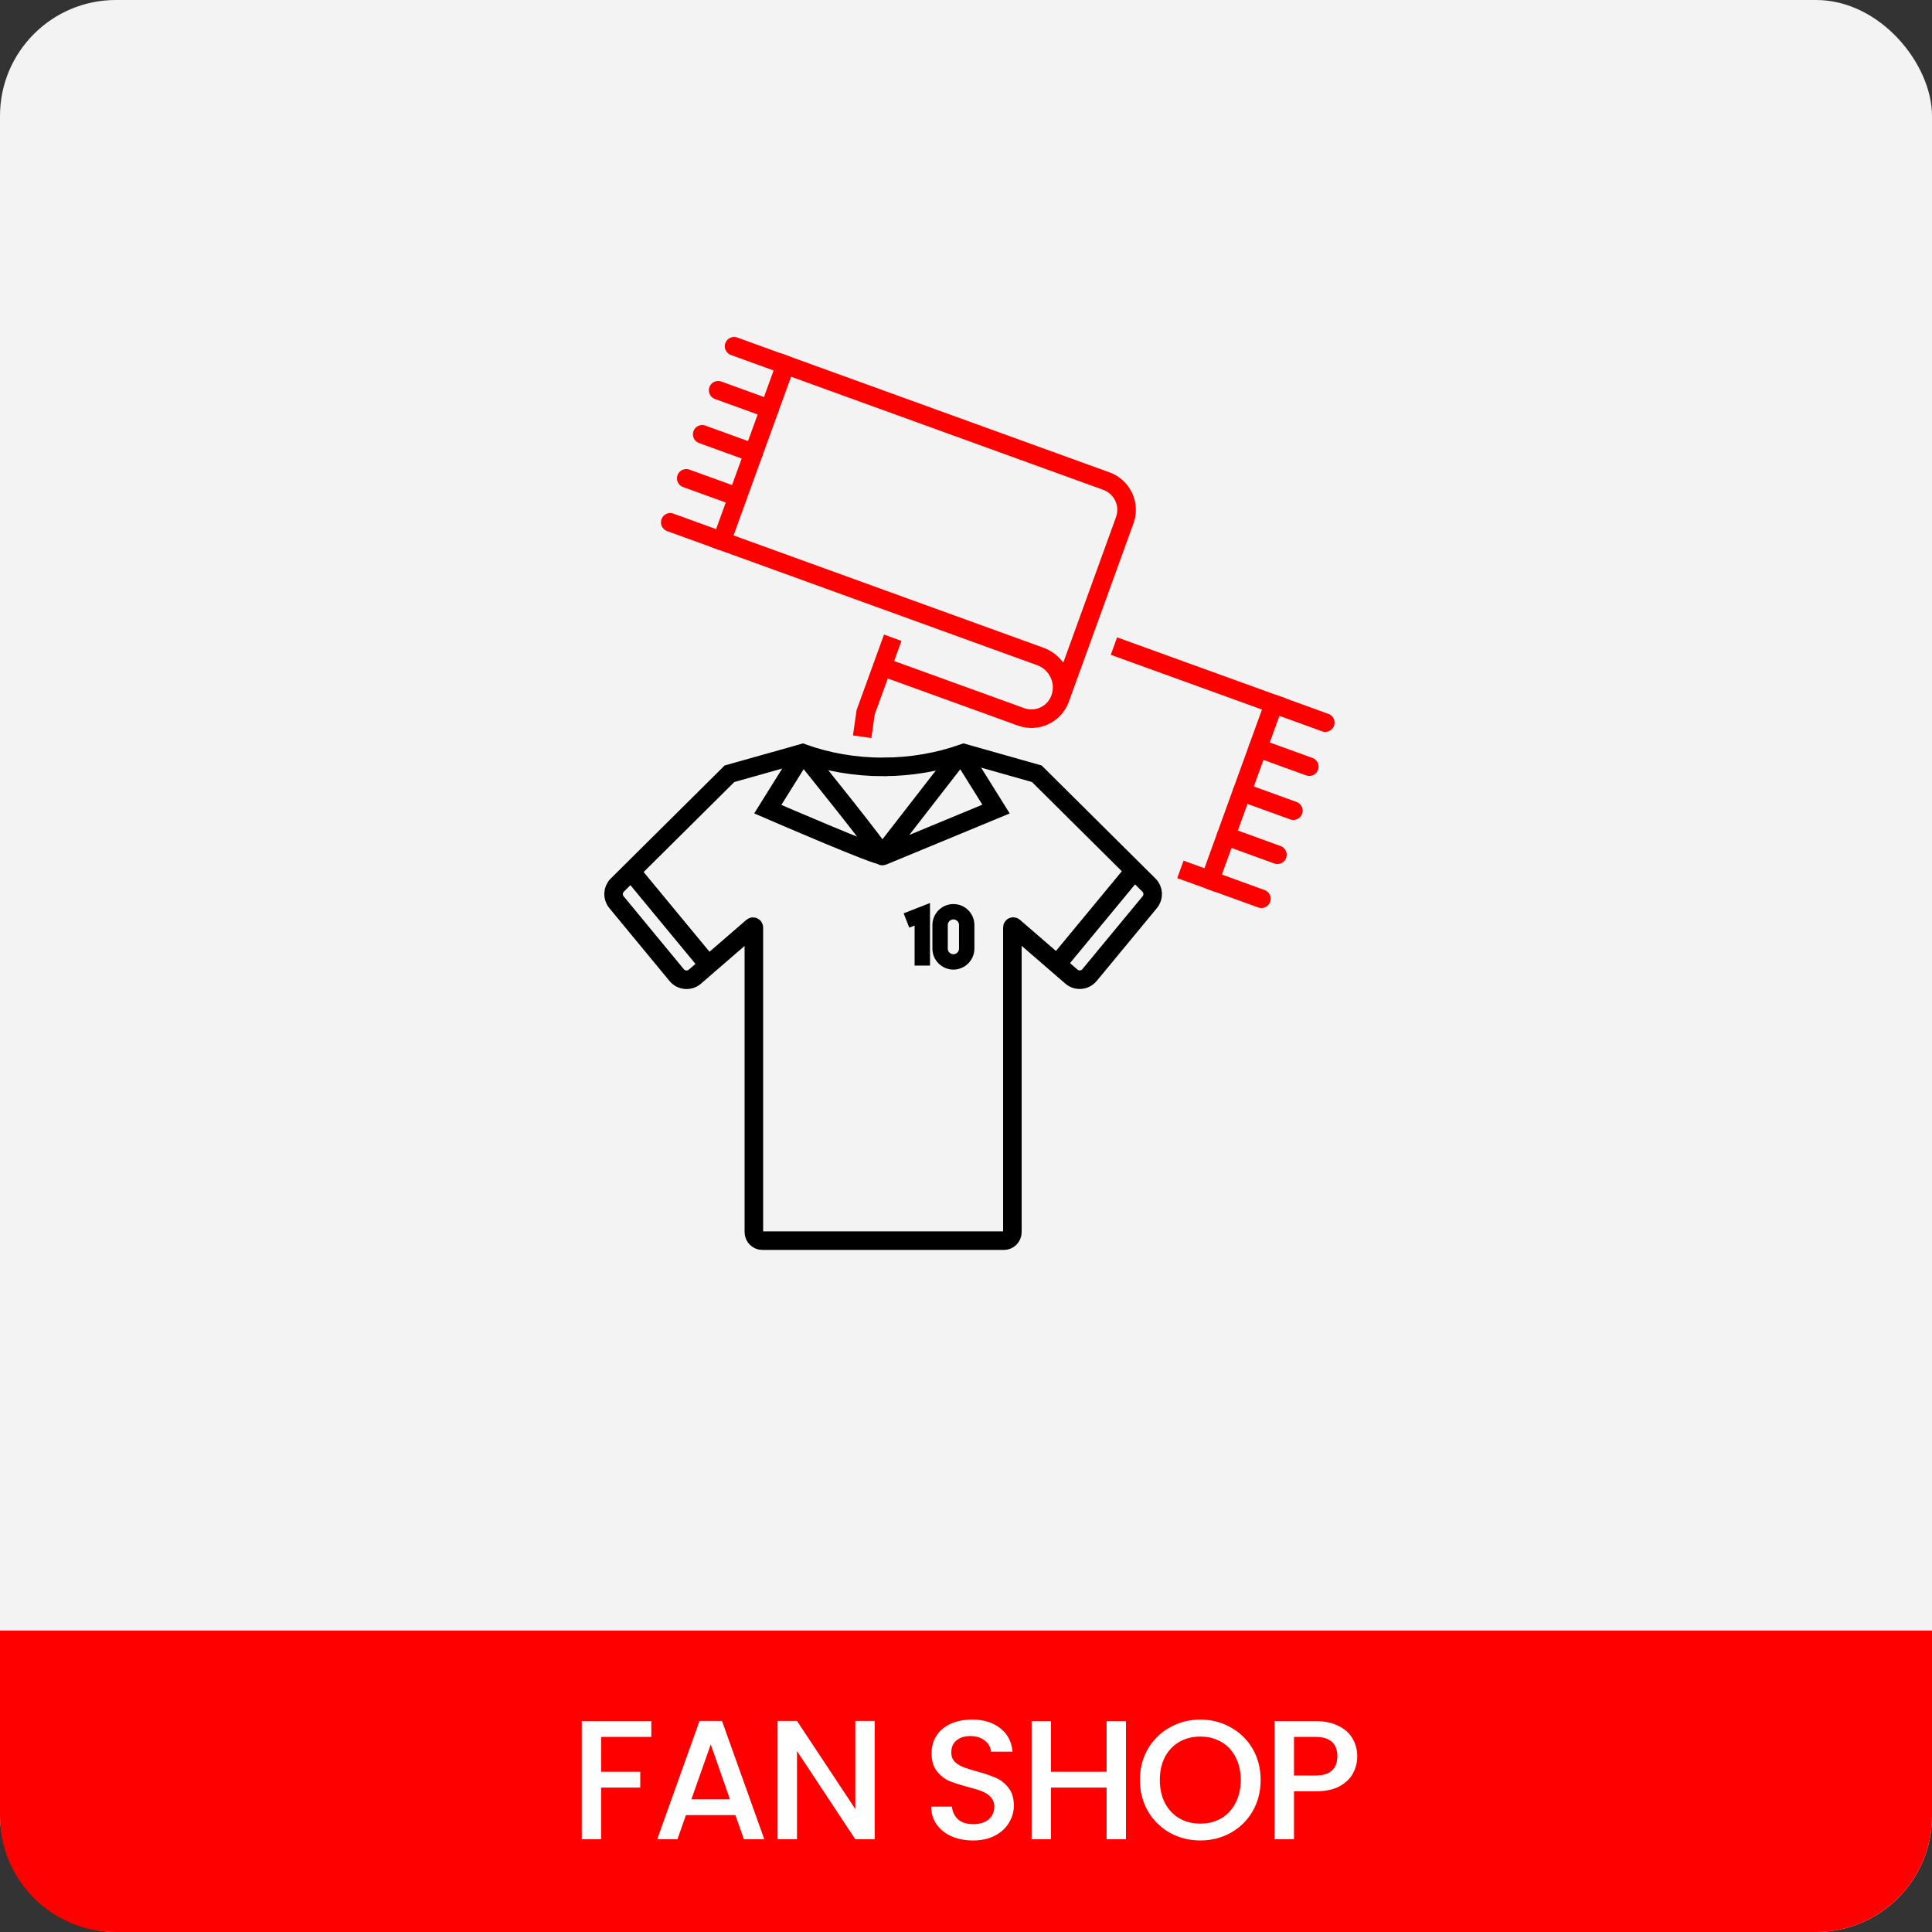 <svg width="250" height="250" viewBox="0 0 250 250" fill="none" xmlns="http://www.w3.org/2000/svg">
<rect x="0" y="0" width="250" height="250" fill="#333333" stroke="none"/>
<rect width="250" height="250" rx="15" fill="#F3F3F3"/>
<g clip-path="url(#clip0_199_567)">
<path d="M163.227 116.297L156.574 113.885" stroke="#FF0000" stroke-width="2.401" stroke-miterlimit="10" stroke-linecap="round"/>
<path d="M171.489 93.504L164.836 91.092" stroke="#FF0000" stroke-width="2.401" stroke-miterlimit="10" stroke-linecap="round"/>
<path d="M169.424 99.205L162.771 96.793" stroke="#FF0000" stroke-width="2.401" stroke-miterlimit="10" stroke-linecap="round"/>
<path d="M167.36 104.9L160.707 102.488" stroke="#FF0000" stroke-width="2.401" stroke-miterlimit="10" stroke-linecap="round"/>
<path d="M165.297 110.602L158.645 108.19" stroke="#FF0000" stroke-width="2.401" stroke-miterlimit="10" stroke-linecap="round"/>
<path d="M93.381 70.002L86.728 67.59" stroke="#FF0000" stroke-width="2.401" stroke-miterlimit="10" stroke-linecap="round"/>
<path d="M97.516 58.612L90.863 56.2" stroke="#FF0000" stroke-width="2.401" stroke-miterlimit="10" stroke-linecap="round"/>
<path d="M95.454 64.306L88.801 61.895" stroke="#FF0000" stroke-width="2.401" stroke-miterlimit="10" stroke-linecap="round"/>
<path d="M101.643 47.216L94.99 44.804" stroke="#FF0000" stroke-width="2.401" stroke-miterlimit="10" stroke-linecap="round"/>
<path d="M99.581 52.91L92.928 50.498" stroke="#FF0000" stroke-width="2.401" stroke-miterlimit="10" stroke-linecap="round"/>
<path d="M144.141 83.602L164.836 91.092L162.773 96.787L160.702 102.495L158.639 108.19L156.575 113.885L152.743 112.498" stroke="#FF0000" stroke-width="2.401" stroke-miterlimit="10"/>
<path d="M115.517 82.523L112.013 92.171L111.564 95.333" stroke="#FF0000" stroke-width="2.401" stroke-miterlimit="10"/>
<path d="M114.159 86.255L132.121 92.76C134.171 93.504 136.435 92.446 137.179 90.395M137.179 90.395C137.581 89.29 137.494 88.124 137.032 87.146C136.569 86.168 135.732 85.351 134.626 84.949L93.383 70.001L95.446 64.307L98.689 55.363L101.644 47.209L141.675 61.714L143.175 62.257C145.225 63 146.284 65.265 145.54 67.322L137.179 90.395Z" stroke="#FF0000" stroke-width="2.401" stroke-miterlimit="10"/>
<path d="M147.049 112.344L137.1 124.383" stroke="black" stroke-width="2.401" stroke-miterlimit="10"/>
<path d="M91.935 125.194L81.986 113.154" stroke="black" stroke-width="2.401" stroke-miterlimit="10"/>
<path d="M117.295 119.111L119.345 118.307V124.946" stroke="black" stroke-width="1.99" stroke-miterlimit="10"/>
<path d="M125.092 119.7C125.092 118.742 124.315 117.978 123.37 117.978C122.426 117.978 121.648 118.755 121.648 119.7V122.748C121.648 123.706 122.426 124.47 123.37 124.47C124.315 124.47 125.092 123.693 125.092 122.748V119.7Z" stroke="black" stroke-width="1.99" stroke-miterlimit="10"/>
<path d="M103.539 97.993L99.352 104.706C99.352 104.706 114.057 111.078 114.111 110.642C114.158 110.207 104.269 97.96 104.269 97.96C104.075 97.705 103.7 97.732 103.532 97.993H103.546H103.539Z" stroke="black" stroke-width="2.401" stroke-miterlimit="10"/>
<path d="M123.968 97.96L114.126 110.642C114.079 110.703 114.153 110.803 114.227 110.763L128.886 104.693L124.698 97.98C124.531 97.712 124.156 97.692 123.961 97.946L123.975 97.96H123.968Z" stroke="black" stroke-width="2.401" stroke-miterlimit="10"/>
<path d="M114.286 99.232C117.937 99.232 121.454 98.603 124.71 97.45L125.4 97.644L134.164 100.123L148.669 114.528C149.278 115.124 149.325 116.096 148.776 116.745L141.285 125.81L140.984 126.172C140.388 126.889 139.336 126.976 138.632 126.366L131.182 119.921C131.109 119.861 131.001 119.921 131.001 120.008V159.436C131.001 160.046 130.506 160.542 129.896 160.542H98.655C98.045 160.542 97.55 160.046 97.55 159.436V120.022C97.55 119.928 97.442 119.874 97.369 119.935L89.919 126.38C89.215 126.989 88.156 126.889 87.567 126.185L79.775 116.745C79.226 116.089 79.279 115.117 79.882 114.528L94.394 100.123L102.849 97.745L103.854 97.457C107.103 98.623 110.627 99.239 114.279 99.239L114.286 99.232Z" stroke="black" stroke-width="2.401" stroke-miterlimit="10"/>
</g>
<path d="M0 211H250V235C250 243.284 243.284 250 235 250H15C6.716 250 0 243.284 0 235V211Z" fill="#FF0000"/>
<path d="M84.279 222.71V224.756H77.789V229.266H82.849V231.312H77.789V238H75.281V222.71H84.279ZM95.162 234.876H88.76L87.66 238H85.042L90.52 222.688H93.424L98.902 238H96.262L95.162 234.876ZM94.458 232.83L91.972 225.724L89.464 232.83H94.458ZM113.185 238H110.677L103.131 226.582V238H100.623V222.688H103.131L110.677 234.084V222.688H113.185V238ZM125.912 238.154C124.885 238.154 123.961 237.978 123.14 237.626C122.318 237.259 121.673 236.746 121.204 236.086C120.734 235.426 120.5 234.656 120.5 233.776H123.184C123.242 234.436 123.499 234.979 123.954 235.404C124.423 235.829 125.076 236.042 125.912 236.042C126.777 236.042 127.452 235.837 127.936 235.426C128.42 235.001 128.662 234.458 128.662 233.798C128.662 233.285 128.508 232.867 128.2 232.544C127.906 232.221 127.532 231.972 127.078 231.796C126.638 231.62 126.022 231.429 125.23 231.224C124.232 230.96 123.418 230.696 122.788 230.432C122.172 230.153 121.644 229.728 121.204 229.156C120.764 228.584 120.544 227.821 120.544 226.868C120.544 225.988 120.764 225.218 121.204 224.558C121.644 223.898 122.26 223.392 123.052 223.04C123.844 222.688 124.76 222.512 125.802 222.512C127.283 222.512 128.493 222.886 129.432 223.634C130.385 224.367 130.913 225.379 131.016 226.67H128.244C128.2 226.113 127.936 225.636 127.452 225.24C126.968 224.844 126.33 224.646 125.538 224.646C124.819 224.646 124.232 224.829 123.778 225.196C123.323 225.563 123.096 226.091 123.096 226.78C123.096 227.249 123.235 227.638 123.514 227.946C123.807 228.239 124.174 228.474 124.614 228.65C125.054 228.826 125.655 229.017 126.418 229.222C127.43 229.501 128.251 229.779 128.882 230.058C129.527 230.337 130.07 230.769 130.51 231.356C130.964 231.928 131.192 232.698 131.192 233.666C131.192 234.443 130.979 235.177 130.554 235.866C130.143 236.555 129.534 237.113 128.728 237.538C127.936 237.949 126.997 238.154 125.912 238.154ZM145.701 222.71V238H143.193V231.312H135.999V238H133.491V222.71H135.999V229.266H143.193V222.71H145.701ZM155.317 238.154C153.894 238.154 152.581 237.824 151.379 237.164C150.191 236.489 149.245 235.558 148.541 234.37C147.851 233.167 147.507 231.818 147.507 230.322C147.507 228.826 147.851 227.484 148.541 226.296C149.245 225.108 150.191 224.184 151.379 223.524C152.581 222.849 153.894 222.512 155.317 222.512C156.754 222.512 158.067 222.849 159.255 223.524C160.457 224.184 161.403 225.108 162.093 226.296C162.782 227.484 163.127 228.826 163.127 230.322C163.127 231.818 162.782 233.167 162.093 234.37C161.403 235.558 160.457 236.489 159.255 237.164C158.067 237.824 156.754 238.154 155.317 238.154ZM155.317 235.976C156.329 235.976 157.231 235.749 158.023 235.294C158.815 234.825 159.431 234.165 159.871 233.314C160.325 232.449 160.553 231.451 160.553 230.322C160.553 229.193 160.325 228.203 159.871 227.352C159.431 226.501 158.815 225.849 158.023 225.394C157.231 224.939 156.329 224.712 155.317 224.712C154.305 224.712 153.403 224.939 152.611 225.394C151.819 225.849 151.195 226.501 150.741 227.352C150.301 228.203 150.081 229.193 150.081 230.322C150.081 231.451 150.301 232.449 150.741 233.314C151.195 234.165 151.819 234.825 152.611 235.294C153.403 235.749 154.305 235.976 155.317 235.976ZM175.627 227.264C175.627 228.041 175.443 228.775 175.077 229.464C174.71 230.153 174.123 230.718 173.317 231.158C172.51 231.583 171.476 231.796 170.215 231.796H167.443V238H164.935V222.71H170.215C171.388 222.71 172.378 222.915 173.185 223.326C174.006 223.722 174.615 224.265 175.011 224.954C175.421 225.643 175.627 226.413 175.627 227.264ZM170.215 229.75C171.168 229.75 171.879 229.537 172.349 229.112C172.818 228.672 173.053 228.056 173.053 227.264C173.053 225.592 172.107 224.756 170.215 224.756H167.443V229.75H170.215Z" fill="white"/>
<defs>
<clipPath id="clip0_199_567">
<rect width="94.882" height="118.518" fill="white" transform="translate(78 43.41)"/>
</clipPath>
</defs>
</svg>
